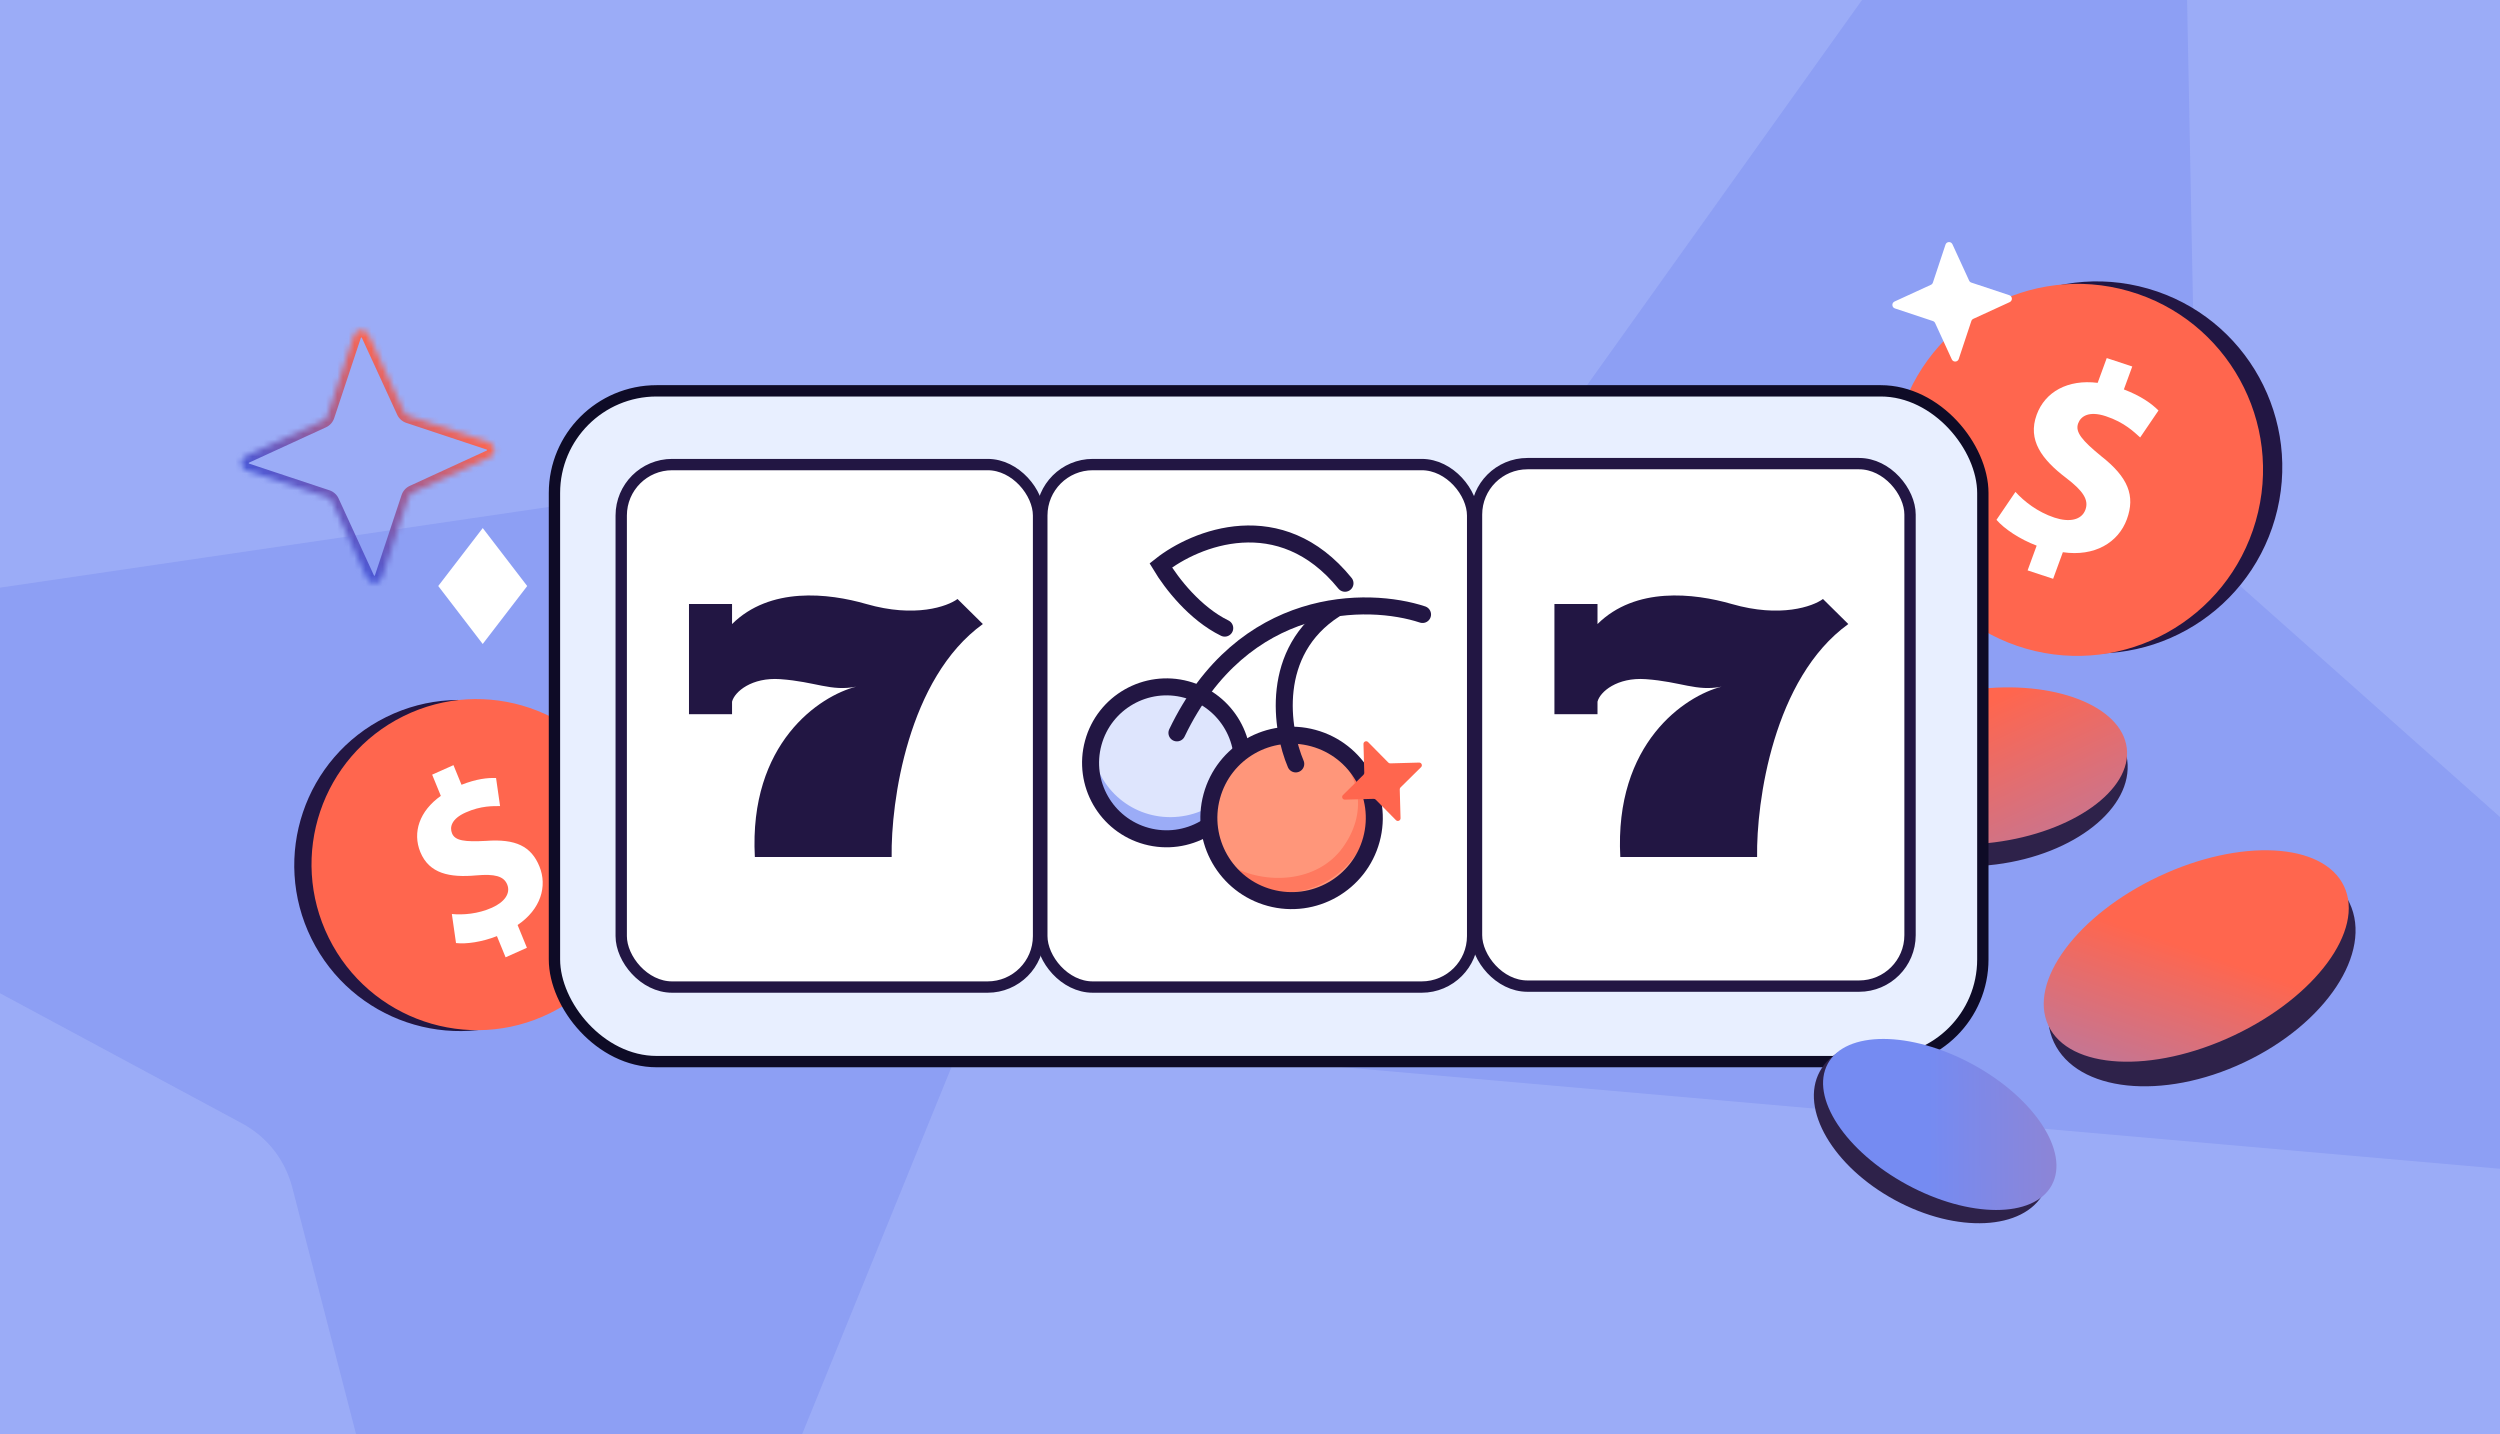 <svg width="441" height="253" viewBox="0 0 441 253" fill="none" xmlns="http://www.w3.org/2000/svg">
<rect x="0" y="0" width="441" height="253" fill="#333333" stroke="none"/>
<g clip-path="url(#clip0_10190_5397)">
<rect width="441" height="253" fill="#9BACF7"/>
<path opacity="0.2" d="M184.426 76.54L-51.576 111.247C-68.537 113.759 -72.538 136.236 -57.379 144.357L42.794 198.217C47.168 200.632 50.225 204.53 51.53 209.353L79.994 319.468C84.163 335.985 107.196 337.48 113.534 321.714L203.426 100.76C208.624 88.138 198.032 74.636 184.426 76.54Z" fill="#576DE6"/>
<path opacity="0.2" d="M227.503 187.432L465.13 208.288C482.211 209.769 491.306 188.828 478.438 177.42L393.45 101.838C389.754 98.476 387.682 93.976 387.529 88.982L385.322 -24.73C385.089 -41.764 363.028 -48.549 353.213 -34.678L214.624 159.472C206.646 170.549 213.826 186.136 227.503 187.432Z" fill="#576DE6"/>
<path d="M360.783 113.99C378.156 118.987 396.301 108.919 401.31 91.502C406.32 74.085 396.298 55.914 378.925 50.917C361.553 45.92 343.408 55.989 338.398 73.406C333.389 90.823 343.411 108.993 360.783 113.99Z" fill="#221643"/>
<path d="M357.387 114.424C374.759 119.421 392.904 109.352 397.913 91.935C402.923 74.518 392.901 56.348 375.528 51.351C358.156 46.354 340.011 56.423 335.002 73.84C329.992 91.257 340.014 109.427 357.387 114.424Z" fill="#FF664E"/>
<path d="M357.667 100.623L359.266 96.252C356.238 95.099 353.555 93.285 352.177 91.699L355.525 86.771C357.068 88.465 359.427 90.324 362.413 91.311C365.034 92.173 367.194 91.753 367.869 89.915C368.508 88.168 367.442 86.578 364.462 84.306C360.151 81.03 357.638 77.622 359.269 73.161C360.75 69.114 364.759 66.879 370.029 67.534L371.628 63.163L376.131 64.648L374.65 68.695C377.678 69.849 379.51 71.175 380.758 72.411L377.525 77.169C376.515 76.269 374.788 74.514 371.478 73.422C368.491 72.438 367.056 73.406 366.583 74.693C366.028 76.212 367.283 77.707 370.651 80.467C375.415 84.202 376.694 87.458 375.18 91.598C373.682 95.693 369.511 98.233 363.888 97.411L362.172 102.102L357.669 100.617L357.667 100.623Z" fill="white"/>
<path d="M374.777 134.166C375.281 138.135 373.092 142.144 368.977 145.414C364.87 148.678 358.906 151.147 352.058 152.016C345.21 152.884 338.819 151.983 334.027 149.848C329.225 147.709 326.105 144.374 325.601 140.405C325.098 136.435 327.286 132.426 331.402 129.156C335.509 125.892 341.472 123.424 348.321 122.555C355.169 121.686 361.56 122.587 366.352 124.722C371.153 126.861 374.274 130.196 374.777 134.166Z" fill="#2E224A" stroke="#2E224A" stroke-width="0.951"/>
<ellipse cx="350.1" cy="135.107" rx="25.261" ry="13.591" transform="rotate(-7.23 350.1 135.107)" fill="url(#paint0_linear_10190_5397)"/>
<path d="M414.042 159.508C416.002 163.668 415.029 168.816 411.71 173.827C408.396 178.829 402.785 183.62 395.65 186.983C388.515 190.345 381.249 191.625 375.281 190.997C369.303 190.368 364.713 187.842 362.753 183.682C360.792 179.522 361.765 174.374 365.084 169.363C368.398 164.36 374.009 159.57 381.144 156.207C388.279 152.844 395.545 151.565 401.513 152.193C407.491 152.822 412.081 155.348 414.042 159.508Z" fill="#2E224A" stroke="#2E224A" stroke-width="0.951"/>
<ellipse cx="387.418" cy="168.636" rx="28.826" ry="15.509" transform="rotate(-25.236 387.418 168.636)" fill="url(#paint1_linear_10190_5397)"/>
<path d="M94.008 178.867C79.581 185.997 62.091 180.052 54.943 165.588C47.795 151.124 53.695 133.619 68.122 126.489C82.549 119.359 100.039 125.305 107.187 139.768C114.335 154.232 108.434 171.737 94.008 178.867Z" fill="#221643"/>
<path d="M97.052 178.709C82.625 185.839 65.135 179.894 57.987 165.43C50.839 150.966 56.74 133.461 71.167 126.331C85.594 119.201 103.084 125.147 110.232 139.61C117.38 154.074 111.479 171.579 97.052 178.709Z" fill="#FF664E"/>
<path d="M89.189 168.874L87.658 165.131C85.038 166.163 82.254 166.569 80.441 166.356L79.707 161.233C81.688 161.417 84.291 161.231 86.786 160.117C88.974 159.137 90.115 157.603 89.472 156.028C88.861 154.532 87.246 154.135 84.003 154.42C79.317 154.839 75.709 154.122 74.146 150.303C72.728 146.837 73.995 143.056 77.762 140.392L76.231 136.65L79.991 134.969L81.409 138.434C84.028 137.403 85.98 137.182 87.505 137.245L88.213 142.192C87.039 142.206 84.903 142.089 82.138 143.325C79.644 144.441 79.289 145.902 79.739 147.006C80.272 148.306 81.952 148.532 85.73 148.332C90.975 147.944 93.702 149.285 95.152 152.83C96.587 156.336 95.394 160.408 91.303 163.171L92.947 167.187L89.186 168.869L89.189 168.874Z" fill="white"/>
<rect x="97.805" y="68.943" width="251.967" height="118.325" rx="18.024" fill="#E8EFFF" stroke="#0E0B26" stroke-width="2"/>
<rect x="109.583" y="81.95" width="73.62" height="92.168" rx="8.987" fill="white" stroke="#221643" stroke-width="2"/>
<rect x="183.776" y="81.95" width="75.998" height="92.168" rx="8.987" fill="white" stroke="#221643" stroke-width="2"/>
<path d="M214.803 143.521C219.816 138.507 219.816 130.378 214.803 125.364C209.79 120.35 201.663 120.35 196.65 125.364C191.638 130.378 191.638 138.507 196.65 143.521C201.663 148.535 209.79 148.535 214.803 143.521Z" fill="#DEE5FD"/>
<path d="M206.587 144.142C199.253 144.219 193.248 138.673 192.623 131.521C192.583 131.943 192.561 132.369 192.56 132.801C192.536 140.559 198.82 147.108 206.587 147.026C214.353 146.944 220.662 140.262 220.687 132.503C220.688 132.072 220.669 131.646 220.632 131.224C219.963 138.39 213.922 144.063 206.588 144.141L206.587 144.142Z" fill="#9BACF7"/>
<circle cx="205.777" cy="134.564" r="13.398" transform="rotate(15.236 205.777 134.564)" stroke="#221643" stroke-width="3"/>
<path d="M238.103 153.933C243.637 148.398 243.637 139.424 238.103 133.889C232.569 128.354 223.597 128.354 218.064 133.889C212.53 139.424 212.53 148.398 218.064 153.933C223.597 159.468 232.569 159.468 238.103 153.933Z" fill="#FF967A"/>
<path opacity="0.6" d="M236.821 149.561C232.415 155.607 223.389 156.26 216.958 152.651C217.291 152.926 218.51 154.817 218.874 155.066C225.423 159.556 234.314 157.444 238.981 151.042C243.646 144.639 242.211 137.092 235.663 132.601C235.298 132.352 234.927 132.122 234.547 131.909C240.201 136.585 241.226 143.514 236.82 149.56L236.821 149.561Z" fill="#FF664E"/>
<circle cx="227.836" cy="144.277" r="14.589" transform="rotate(15.236 227.836 144.277)" stroke="#221643" stroke-width="3"/>
<path d="M250.935 108.395C241.357 105.217 219.283 104.946 207.611 129.28" stroke="#221643" stroke-width="3" stroke-linecap="round"/>
<path d="M228.57 134.755C226.016 128.771 223.824 114.932 235.49 107.453" stroke="#221643" stroke-width="3" stroke-linecap="round"/>
<path d="M216.043 110.802C210.788 108.23 206.674 102.926 204.762 99.742C210.837 94.93 225.84 88.823 237.256 102.887" stroke="#221643" stroke-width="3" stroke-linecap="round"/>
<rect x="260.458" y="81.784" width="76.473" height="92.168" rx="8.987" fill="white" stroke="#221643" stroke-width="2"/>
<path d="M129.133 106.547V110.081C135.836 103.454 146.115 104.613 152.818 106.547C161.399 109.021 167.119 106.988 168.906 105.663L173.375 110.081C160.147 119.625 157.138 141.452 157.287 151.172H133.155C132.082 131.024 144.625 122.747 151.031 121.127C146.562 122.011 143.88 120.244 137.624 119.802C132.619 119.449 129.58 122.011 129.133 123.778V125.987H121.536V106.547H129.133Z" fill="#221643"/>
<path d="M281.799 106.547V110.081C288.502 103.454 298.781 104.613 305.484 106.547C314.064 109.021 319.785 106.988 321.572 105.663L326.041 110.081C312.813 119.625 309.804 141.452 309.953 151.172H285.821C284.748 131.024 297.291 122.747 303.696 121.127C299.228 122.011 296.546 120.244 290.29 119.802C285.284 119.449 282.246 122.011 281.799 123.778V125.987H274.201V106.547H281.799Z" fill="#221643"/>
<path d="M85.15 113.137L77.66 103.372L85.156 93.612L92.645 103.377L85.15 113.137Z" fill="white" stroke="white" stroke-width="0.563"/>
<mask id="path-29-inside-1_10190_5397" fill="white">
<path d="M72.074 73.359L86.263 78.072C87.452 78.468 87.553 80.12 86.405 80.654L72.818 86.894C72.474 87.051 72.206 87.35 72.079 87.72L67.366 101.909C66.97 103.098 65.318 103.198 64.784 102.051L58.544 88.464C58.387 88.12 58.088 87.852 57.718 87.725L43.529 83.012C42.34 82.616 42.239 80.964 43.387 80.43L56.974 74.189C57.318 74.033 57.586 73.734 57.713 73.364L62.426 59.175C62.822 57.986 64.474 57.885 65.008 59.033L71.249 72.62C71.405 72.964 71.704 73.232 72.074 73.359Z"/>
</mask>
<path d="M72.074 73.359L71.653 74.589L71.664 74.593L72.074 73.359ZM86.263 78.072L86.673 76.838L86.673 76.838L86.263 78.072ZM86.405 80.654L86.947 81.835L86.953 81.833L86.405 80.654ZM72.818 86.894L73.355 88.078L73.361 88.076L72.818 86.894ZM72.079 87.72L70.849 87.298L70.845 87.31L72.079 87.72ZM67.366 101.909L68.599 102.319L68.6 102.318L67.366 101.909ZM64.784 102.051L63.603 102.593L63.605 102.599L64.784 102.051ZM58.544 88.464L57.36 89.001L57.362 89.007L58.544 88.464ZM57.718 87.725L58.14 86.495L58.128 86.491L57.718 87.725ZM43.529 83.012L43.119 84.245L43.12 84.245L43.529 83.012ZM43.387 80.43L42.845 79.248L42.839 79.251L43.387 80.43ZM56.974 74.189L56.437 73.005L56.431 73.008L56.974 74.189ZM57.713 73.364L58.943 73.785L58.947 73.774L57.713 73.364ZM62.426 59.175L61.193 58.765L61.193 58.765L62.426 59.175ZM65.008 59.033L66.189 58.49L66.187 58.485L65.008 59.033ZM71.249 72.62L72.433 72.082L72.43 72.077L71.249 72.62ZM71.664 74.593L85.853 79.306L86.673 76.838L72.484 72.125L71.664 74.593ZM85.852 79.305C85.874 79.313 85.884 79.319 85.887 79.322C85.891 79.325 85.893 79.327 85.896 79.33C85.901 79.338 85.911 79.357 85.912 79.385C85.914 79.414 85.907 79.433 85.902 79.442C85.9 79.445 85.898 79.448 85.894 79.452C85.89 79.456 85.879 79.465 85.856 79.475L86.953 81.833C89.168 80.802 88.978 77.605 86.673 76.838L85.852 79.305ZM85.862 79.473L72.276 85.713L73.361 88.076L86.947 81.835L85.862 79.473ZM72.281 85.71C71.599 86.02 71.088 86.603 70.849 87.298L73.309 88.141C73.324 88.097 73.349 88.081 73.355 88.078L72.281 85.71ZM70.845 87.31L66.132 101.499L68.6 102.318L73.313 88.13L70.845 87.31ZM66.132 101.498C66.125 101.52 66.119 101.53 66.116 101.533C66.113 101.537 66.111 101.539 66.108 101.541C66.1 101.547 66.081 101.556 66.052 101.558C66.024 101.56 66.005 101.553 65.996 101.548C65.993 101.546 65.99 101.543 65.986 101.539C65.982 101.536 65.973 101.525 65.963 101.502L63.605 102.599C64.636 104.814 67.833 104.624 68.599 102.319L66.132 101.498ZM65.965 101.508L59.725 87.922L57.362 89.007L63.603 102.593L65.965 101.508ZM59.727 87.927C59.418 87.244 58.835 86.734 58.14 86.495L57.297 88.955C57.341 88.97 57.357 88.995 57.36 89.001L59.727 87.927ZM58.128 86.491L43.939 81.778L43.12 84.245L57.308 88.959L58.128 86.491ZM43.94 81.778C43.918 81.771 43.908 81.764 43.905 81.762C43.901 81.759 43.899 81.757 43.897 81.753C43.891 81.746 43.882 81.727 43.88 81.698C43.878 81.67 43.885 81.65 43.89 81.642C43.892 81.639 43.895 81.635 43.899 81.632C43.902 81.628 43.913 81.619 43.936 81.609L42.839 79.251C40.624 80.281 40.814 83.478 43.119 84.245L43.94 81.778ZM43.93 81.611L57.516 75.371L56.431 73.008L42.845 79.249L43.93 81.611ZM57.511 75.373C58.194 75.064 58.704 74.481 58.943 73.785L56.483 72.942C56.468 72.986 56.443 73.002 56.437 73.005L57.511 75.373ZM58.947 73.774L63.66 59.585L61.193 58.765L56.479 72.954L58.947 73.774ZM63.66 59.586C63.667 59.564 63.674 59.554 63.676 59.551C63.679 59.547 63.681 59.545 63.685 59.542C63.692 59.537 63.711 59.527 63.74 59.526C63.768 59.524 63.787 59.531 63.796 59.536C63.799 59.538 63.803 59.54 63.806 59.544C63.81 59.548 63.819 59.559 63.829 59.581L66.187 58.485C65.156 56.27 61.959 56.46 61.193 58.765L63.66 59.586ZM63.827 59.576L70.067 73.162L72.43 72.077L66.189 58.49L63.827 59.576ZM70.065 73.156C70.374 73.839 70.957 74.35 71.653 74.589L72.496 72.129C72.451 72.114 72.435 72.089 72.433 72.082L70.065 73.156Z" fill="url(#paint2_linear_10190_5397)" mask="url(#path-29-inside-1_10190_5397)"/>
<ellipse cx="340.768" cy="199.711" rx="22.472" ry="13.632" transform="rotate(28.447 340.768 199.711)" fill="#2E224A"/>
<ellipse cx="342.174" cy="198.355" rx="22.472" ry="12.09" transform="rotate(28.447 342.174 198.355)" fill="url(#paint3_linear_10190_5397)"/>
<path d="M347.744 49.848L354.445 52.074C355.007 52.261 355.054 53.041 354.512 53.294L348.095 56.241C347.933 56.315 347.806 56.456 347.746 56.631L345.52 63.332C345.333 63.894 344.553 63.941 344.301 63.399L341.353 56.982C341.28 56.82 341.138 56.693 340.964 56.633L334.262 54.407C333.701 54.22 333.653 53.44 334.195 53.188L340.612 50.24C340.775 50.167 340.901 50.025 340.961 49.851L343.187 43.149C343.374 42.588 344.154 42.54 344.407 43.082L347.354 49.499C347.428 49.662 347.569 49.788 347.744 49.848Z" fill="white"/>
<path d="M245.248 134.658L250.331 134.518C250.757 134.507 250.981 135.023 250.676 135.327L247.057 138.899C246.965 138.989 246.914 139.115 246.916 139.248L247.056 144.331C247.067 144.757 246.551 144.981 246.247 144.676L242.675 141.057C242.585 140.965 242.459 140.914 242.326 140.916L237.243 141.056C236.817 141.067 236.593 140.551 236.898 140.247L240.517 136.675C240.609 136.585 240.66 136.459 240.658 136.326L240.518 131.243C240.507 130.817 241.023 130.593 241.327 130.898L244.899 134.517C244.989 134.609 245.115 134.66 245.248 134.658Z" fill="#FF664E"/>
</g>
<defs>
<linearGradient id="paint0_linear_10190_5397" x1="350.126" y1="100.782" x2="378.575" y2="189.225" gradientUnits="userSpaceOnUse">
<stop offset="0.245" stop-color="#FF664E"/>
<stop offset="1" stop-color="#758BF2"/>
</linearGradient>
<linearGradient id="paint1_linear_10190_5397" x1="406.509" y1="147.942" x2="347.494" y2="208.287" gradientUnits="userSpaceOnUse">
<stop offset="0.323" stop-color="#FF664E"/>
<stop offset="1" stop-color="#758BF2"/>
</linearGradient>
<linearGradient id="paint2_linear_10190_5397" x1="75.715" y1="68.464" x2="54.078" y2="92.62" gradientUnits="userSpaceOnUse">
<stop stop-color="#FF664E"/>
<stop offset="1" stop-color="#4656D7"/>
</linearGradient>
<linearGradient id="paint3_linear_10190_5397" x1="455.175" y1="131.408" x2="311.298" y2="210.509" gradientUnits="userSpaceOnUse">
<stop stop-color="#FF664E"/>
<stop offset="0.812" stop-color="#758BF2"/>
</linearGradient>
<clipPath id="clip0_10190_5397">
<rect width="441" height="253" fill="white"/>
</clipPath>
</defs>
</svg>
